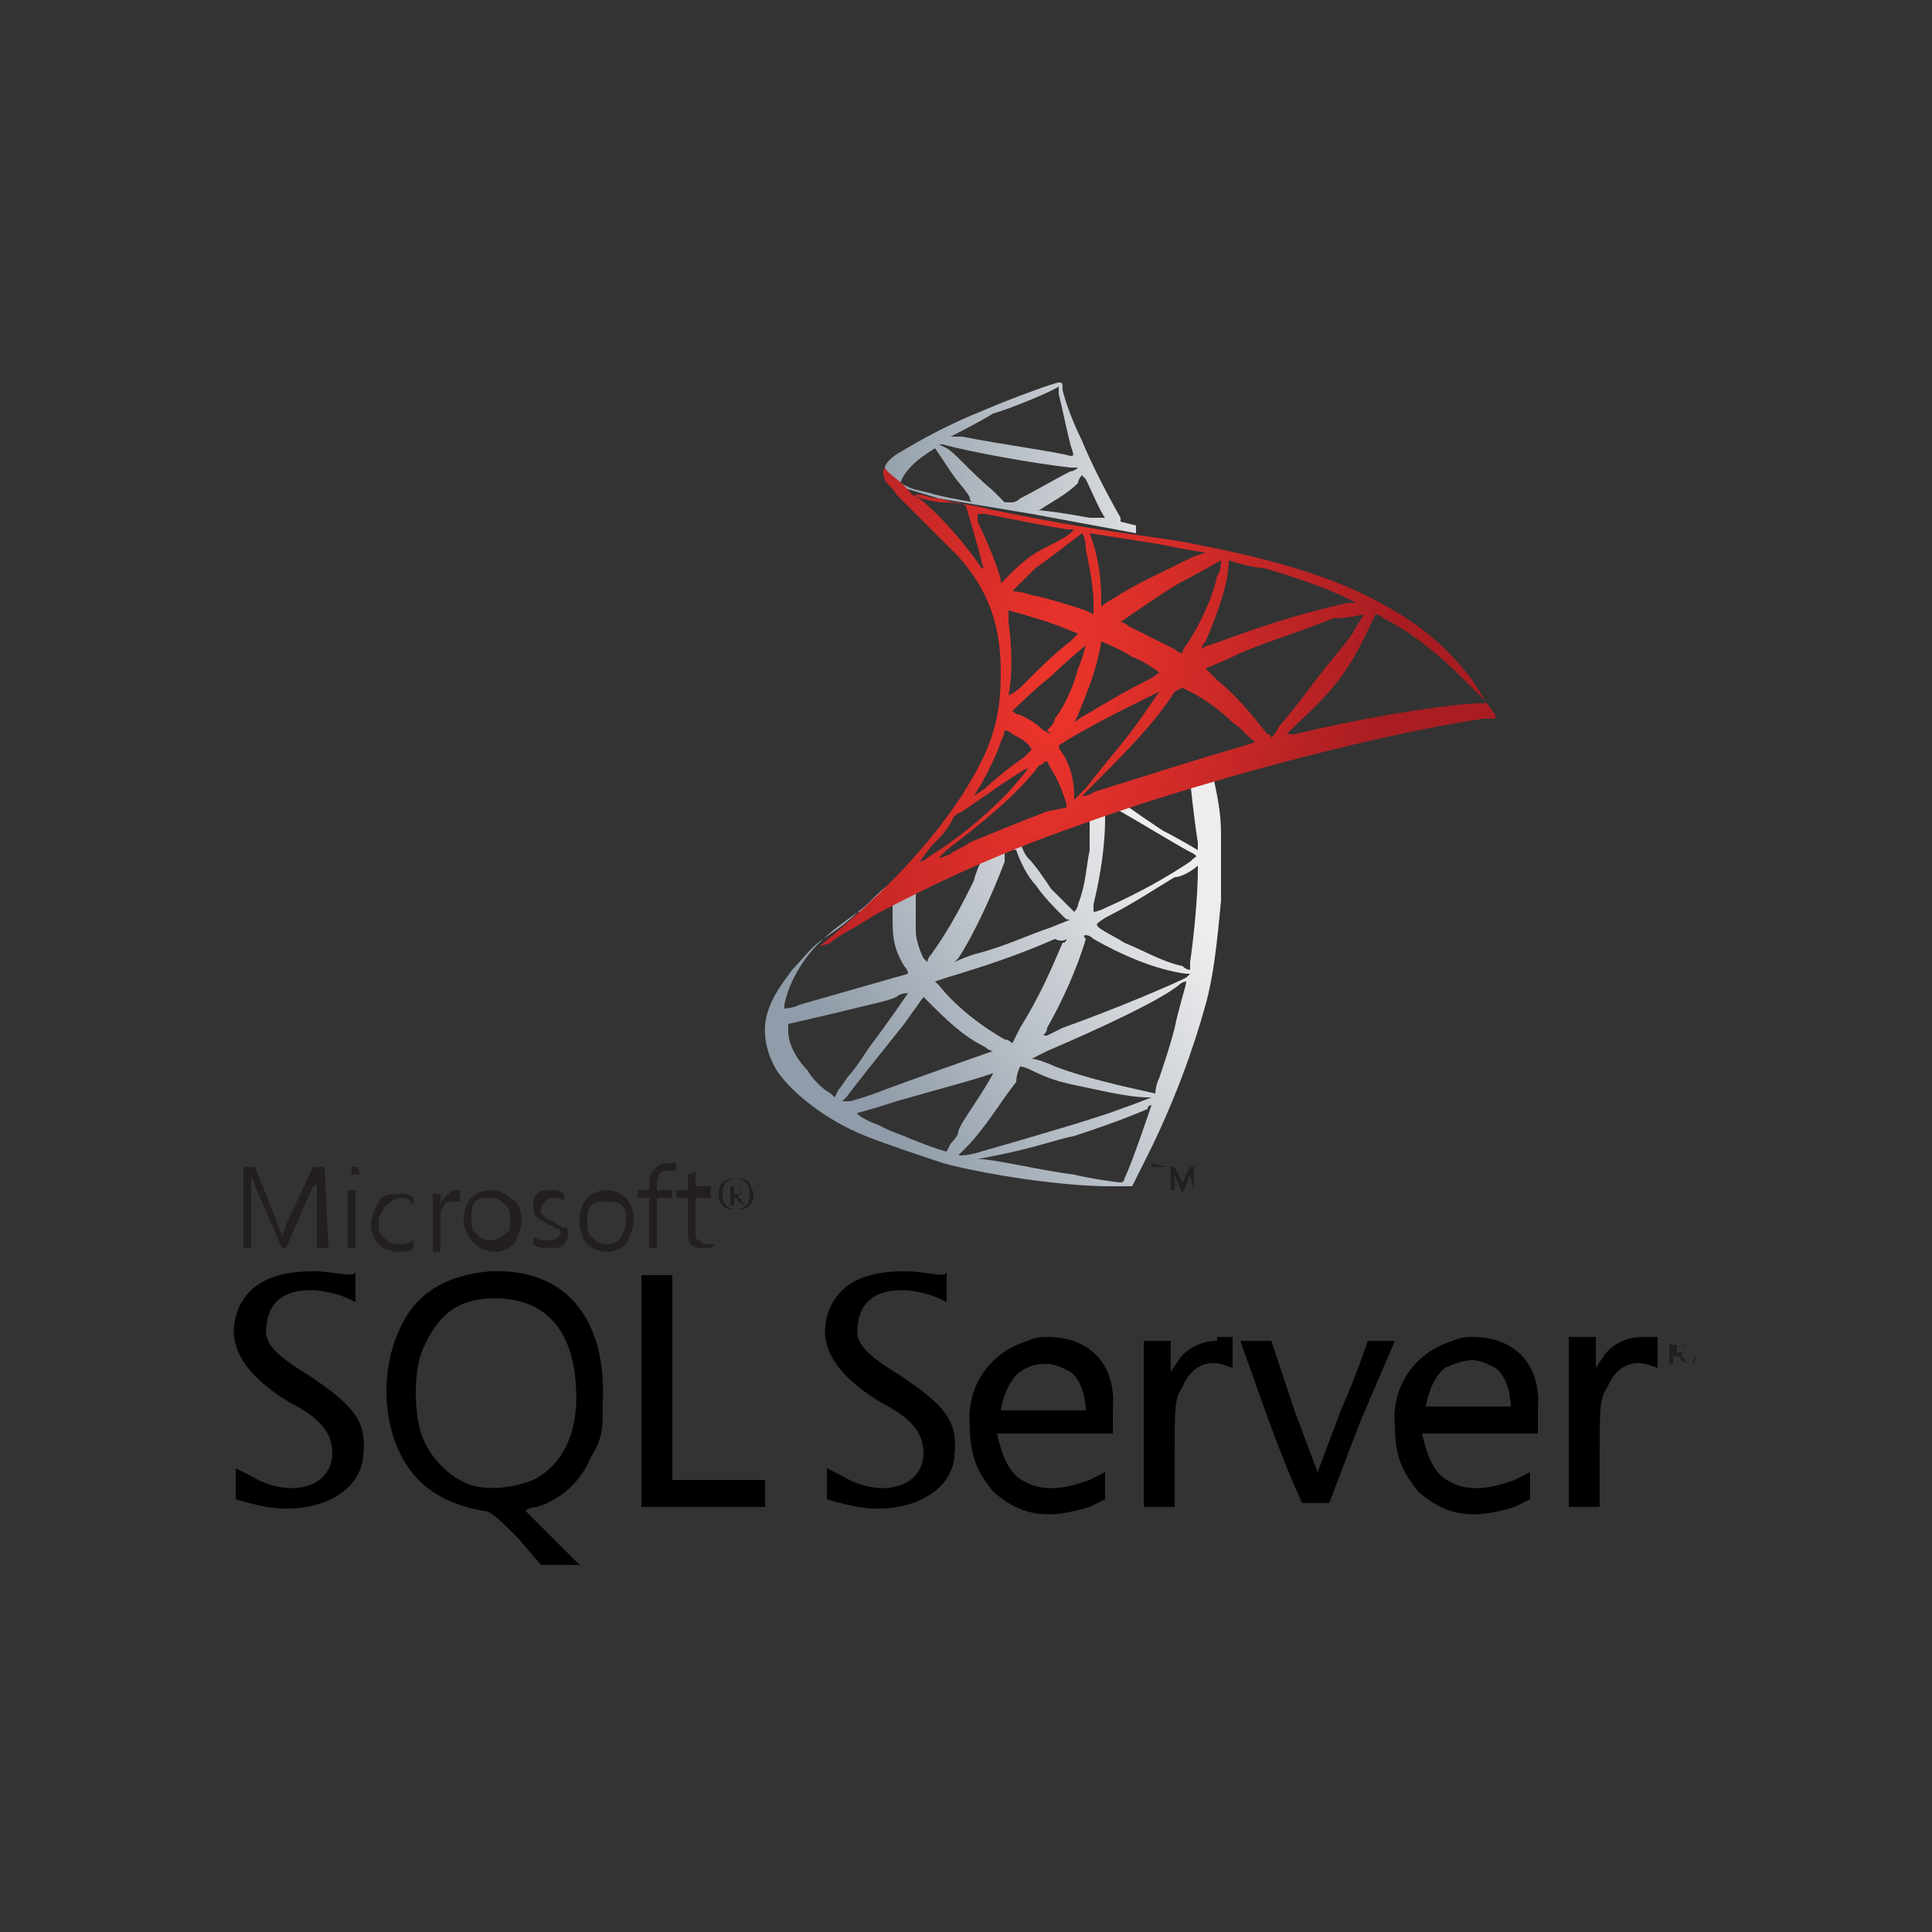 <?xml version="1.0" encoding="utf-8"?>
<!-- Generator: Adobe Illustrator 27.3.1, SVG Export Plug-In . SVG Version: 6.00 Build 0)  -->
<svg version="1.1"
	 id="svg3614" xmlns:dc="http://purl.org/dc/elements/1.1/" xmlns:rdf="http://www.w3.org/1999/02/22-rdf-syntax-ns#" xmlns:inkscape="http://www.inkscape.org/namespaces/inkscape" xmlns:sodipodi="http://sodipodi.sourceforge.net/DTD/sodipodi-0.dtd" xmlns:svg="http://www.w3.org/2000/svg" xmlns:cc="http://creativecommons.org/ns#"
	 xmlns="http://www.w3.org/2000/svg" xmlns:xlink="http://www.w3.org/1999/xlink" x="0px" y="0px" viewBox="0 0 50 50"
	 style="enable-background:new 0 0 50 50;" xml:space="preserve">
<rect x="0" y="0" width="50" height="50" fill="#333333" stroke="none"/>
<style type="text/css">
	.st0{fill:#231F1F;}
	.st1{fill:url(#path3639_00000048502227340556906860000004772300059064601268_);}
	.st2{fill:url(#path3667_00000139269864196725139200000008782607708892814475_);}
	.st3{fill:url(#path2851_00000161621712729677962900000000318906664391079100_);}
</style>
<defs>
	
		<inkscape:perspective  id="perspective3622" inkscape:persp3d-origin="372.04724 : 350.78739 : 1" inkscape:vp_x="0 : 526.18109 : 1" inkscape:vp_y="0 : 1000 : 0" inkscape:vp_z="744.09448 : 526.18109 : 1" sodipodi:type="inkscape:persp3d">
		</inkscape:perspective>
	
		<inkscape:perspective  id="perspective3576" inkscape:persp3d-origin="0.5 : 0.33333333 : 1" inkscape:vp_x="0 : 0.5 : 1" inkscape:vp_y="0 : 1000 : 0" inkscape:vp_z="1 : 0.5 : 1" sodipodi:type="inkscape:persp3d">
		</inkscape:perspective>
</defs>
<sodipodi:namedview  bordercolor="#666666" borderopacity="1.0" id="base" inkscape:current-layer="layer1" inkscape:cx="345" inkscape:cy="280" inkscape:document-units="px" inkscape:guide-bbox="true" inkscape:pageopacity="0.0" inkscape:pageshadow="2" inkscape:window-height="749" inkscape:window-maximized="1" inkscape:window-width="1024" inkscape:window-x="-4" inkscape:window-y="-4" inkscape:zoom="0.63260803" pagecolor="#ffffff" showgrid="false" showguides="true">
	</sodipodi:namedview>
<g>
	
		<path id="path2830" sodipodi:nodetypes="cssssccssssccccsccsccccsssscccssssccssssccccccccccccccccsssssccccccccccccccccccccccccccccccccccccccccccsccccccccccccccccccsccccccccccccccccccsccsccsccsc" d="
		M8.1,32.9c-1,0-1.6,0.3-1.9,0.9c-0.4,0.9,0,1.7,1.3,2.5c0.8,0.4,1.1,0.8,1.1,1.3c0,0.9-1.1,1.2-2.1,0.6C6.3,38.1,6.1,38,6.1,38
		c0,0.2,0,0.8,0,0.8s0.3,0.1,0.8,0.2c1.2,0.2,2.4-0.3,2.5-1.3c0.1-0.9-0.2-1.3-1.4-2.1c-0.8-0.5-1.2-0.8-1.1-1.3
		c0.1-1.2,1.6-1,2.3-0.6l0-0.8C9.2,33.1,8.7,32.9,8.1,32.9z M12.9,32.9c-0.1,0-0.1,0-0.2,0c-1.2,0.1-2,0.6-2.4,1.6
		c-0.4,0.9-0.4,2.1,0,3c0.4,0.9,1.1,1.4,2.2,1.6c0.2,0,0.4,0.2,0.9,0.7l0.6,0.7h1l-0.7-0.7c-0.4-0.4-0.7-0.7-0.7-0.7
		c0,0,0.1-0.1,0.3-0.1c0.6-0.2,1.1-0.6,1.4-1.3c0.3-0.5,0.3-0.7,0.3-1.4C15.7,34.2,14.7,32.9,12.9,32.9L12.9,32.9z M23.4,32.9
		c-1,0-1.6,0.3-1.9,0.9c-0.4,0.9,0,1.7,1.3,2.5c0.8,0.4,1.1,0.8,1.1,1.3c0,0.9-1.1,1.2-2.1,0.6c-0.2-0.1-0.4-0.2-0.4-0.2
		c0,0.2,0,0.8,0,0.8s0.3,0.1,0.8,0.2c1.2,0.2,2.4-0.3,2.5-1.3c0.1-0.9-0.2-1.3-1.4-2.1c-0.8-0.5-1.2-0.8-1.1-1.3
		c0.1-1.2,1.6-1,2.3-0.6l0-0.8C24.5,33.1,24,32.9,23.4,32.9z M16.6,33v3v3h1.6h1.6v-0.3v-0.4h-2.4v-2.6V33h-0.4H16.6L16.6,33z
		 M12.8,33.6c1.3,0,2,0.8,2.1,2.2c0.1,1.2-0.3,2.1-1.1,2.5c-0.5,0.2-1.2,0.3-1.7,0.1c-0.5-0.2-1-0.7-1.2-1.3
		c-0.2-0.6-0.2-1.8,0.1-2.3C11.4,33.9,12,33.6,12.8,33.6z M38.1,34.6c-0.1,0-0.3,0-0.5,0.1c-1,0.3-1.6,1.2-1.5,2.2
		c0,0.8,0.2,1.2,0.6,1.7c0.8,0.7,1.5,0.7,2.5,0.4c0.2-0.1,0.4-0.2,0.4-0.2l0-0.7l-0.4,0.2c-0.8,0.3-1.4,0.3-1.9-0.1
		c-0.3-0.3-0.4-0.7-0.5-1.1h1.5h1.5v-0.6C39.9,35.3,39.2,34.6,38.1,34.6L38.1,34.6z M27.1,34.6c-0.1,0-0.3,0-0.5,0.1
		c-1,0.3-1.6,1.2-1.5,2.2c0,0.8,0.2,1.2,0.6,1.7c0.8,0.7,1.5,0.7,2.5,0.4c0.2-0.1,0.4-0.2,0.4-0.2v-0.7l-0.4,0.2
		c-0.8,0.3-1.4,0.3-1.9-0.1c-0.3-0.3-0.4-0.7-0.5-1.1h1.5h1.5v-0.6C28.9,35.3,28.2,34.6,27.1,34.6z M42.5,34.6c-0.4,0-0.8,0.2-1,0.5
		l-0.2,0.3l0-0.4l0-0.4H41h-0.4v2.1V39H41h0.4v-1.4c0-1.2,0-1.4,0.2-1.7c0.2-0.5,0.6-0.7,1-0.6l0.3,0.1V35v-0.4H42.5L42.5,34.6
		L42.5,34.6z M31.5,34.7c-0.4,0-0.8,0.2-1,0.5l-0.2,0.3l0-0.4l0-0.4H30h-0.4v2.1V39H30h0.4v-1.4c0-1.2,0-1.4,0.2-1.7
		c0.2-0.5,0.6-0.7,1-0.6l0.3,0.1V35v-0.4H31.5L31.5,34.7z M32.1,34.7c0.5,1.4,1,2.9,1.6,4.2c0.2,0,0.5,0,0.7,0l0.8-2.1l0.9-2.1h-0.7
		c0,0-0.3,0.9-0.7,1.8l-0.6,1.6l-0.6-1.6l-0.6-1.8H32.1z M38.1,35.2c0.2,0,0.4,0.1,0.6,0.2c0.4,0.3,0.4,1,0.4,1h-2.2
		c0,0,0.1-0.7,0.5-1C37.6,35.3,37.9,35.2,38.1,35.2z M27.1,35.3c0.2,0,0.4,0.1,0.6,0.2c0.4,0.3,0.4,1,0.4,1h-2.2c0,0,0.1-0.7,0.5-1
		C26.7,35.3,26.9,35.3,27.1,35.3z"/>
	<path id="path26" class="st0" d="M19.2,30.8C19.2,30.8,19.1,30.8,19.2,30.8c0-0.1-0.1-0.1-0.1-0.1H19v0.2H19
		C19.1,30.9,19.2,30.9,19.2,30.8 M19.3,31.2L19.3,31.2l-0.2-0.1C19.1,31,19,31,19,31H19v0.2h-0.1v-0.5H19c0.1,0,0.1,0,0.2,0
		c0,0,0,0.1,0,0.1c0,0,0,0.1,0,0.1c0,0-0.1,0-0.1,0.1v0c0,0,0.1,0,0.1,0.1L19.3,31.2L19.3,31.2z M19.4,30.9c0-0.1,0-0.2-0.1-0.3
		c-0.1-0.1-0.2-0.1-0.3-0.1c-0.1,0-0.2,0-0.3,0.1c-0.1,0.1-0.1,0.2-0.1,0.3c0,0.1,0,0.2,0.1,0.3c0.1,0.1,0.2,0.1,0.3,0.1
		c0.1,0,0.2,0,0.3-0.1C19.4,31.1,19.4,31,19.4,30.9 M19.5,30.9c0,0.1,0,0.2-0.1,0.3c-0.1,0.1-0.2,0.1-0.3,0.1c-0.1,0-0.2,0-0.3-0.1
		c-0.1-0.1-0.1-0.2-0.1-0.3c0-0.1,0-0.2,0.1-0.3c0.1-0.1,0.2-0.1,0.3-0.1c0.1,0,0.2,0,0.3,0.1C19.4,30.7,19.5,30.8,19.5,30.9"/>
	<path id="path28" class="st0" d="M8.5,32.3H8.2v-1.4c0-0.1,0-0.2,0-0.4h0c0,0.1,0,0.2-0.1,0.2l-0.7,1.6H7.3l-0.7-1.6
		c0,0,0-0.1-0.1-0.2h0c0,0.1,0,0.2,0,0.4v1.4H6.3v-2.1h0.3l0.6,1.5c0,0.1,0.1,0.2,0.1,0.3h0c0-0.1,0.1-0.2,0.1-0.3l0.7-1.5h0.3"/>
	<path id="path30" class="st0" d="M9.2,30.8v1.5H9v-1.5H9.2z M9.3,30.3c0,0,0,0.1,0,0.1c0,0-0.1,0-0.1,0c0,0-0.1,0-0.1,0
		c0,0,0-0.1,0-0.1c0,0,0-0.1,0-0.1c0,0,0.1,0,0.1,0c0,0,0.1,0,0.1,0C9.2,30.2,9.3,30.3,9.3,30.3"/>
	<path id="path32" class="st0" d="M10.7,32.3c-0.1,0.1-0.3,0.1-0.4,0.1c-0.2,0-0.4-0.1-0.5-0.2c-0.1-0.1-0.2-0.3-0.2-0.5
		c0-0.2,0.1-0.4,0.2-0.6c0.1-0.2,0.3-0.2,0.6-0.2c0.1,0,0.2,0,0.3,0.1v0.2C10.6,31,10.5,31,10.4,31c-0.2,0-0.3,0.1-0.4,0.2
		c-0.1,0.1-0.2,0.3-0.2,0.4c0,0.2,0,0.3,0.1,0.4c0.1,0.1,0.2,0.2,0.4,0.2c0.1,0,0.3,0,0.4-0.1"/>
	<path id="path34" class="st0" d="M11.9,31.1c0,0-0.1,0-0.2,0c-0.1,0-0.2,0-0.2,0.1c-0.1,0.1-0.1,0.2-0.1,0.4v0.8h-0.2v-1.5h0.2v0.3
		h0c0-0.1,0.1-0.2,0.2-0.3c0.1-0.1,0.1-0.1,0.2-0.1c0.1,0,0.1,0,0.1,0"/>
	<path id="path36" class="st0" d="M13.2,31.6c0-0.2,0-0.3-0.1-0.4C13,31.1,12.9,31,12.7,31c-0.2,0-0.3,0-0.4,0.1
		c-0.1,0.1-0.1,0.3-0.1,0.4c0,0.2,0,0.3,0.1,0.4c0.1,0.1,0.2,0.2,0.4,0.2c0.2,0,0.3-0.1,0.4-0.2C13.2,31.9,13.2,31.8,13.2,31.6
		 M13.5,31.6c0,0.2-0.1,0.4-0.2,0.6c-0.1,0.1-0.3,0.2-0.5,0.2c-0.2,0-0.4-0.1-0.5-0.2C12.1,32,12,31.8,12,31.6
		c0-0.3,0.1-0.5,0.2-0.6c0.1-0.1,0.3-0.2,0.5-0.2c0.2,0,0.4,0.1,0.5,0.2C13.4,31.1,13.5,31.3,13.5,31.6"/>
	<path id="path38" class="st0" d="M14.7,31.9c0,0.1,0,0.2-0.1,0.3c-0.1,0.1-0.2,0.1-0.4,0.1c-0.1,0-0.3,0-0.4-0.1V32
		c0.1,0.1,0.2,0.1,0.4,0.1c0.2,0,0.3-0.1,0.3-0.2c0-0.1,0-0.1-0.1-0.1c0,0-0.1-0.1-0.2-0.1c-0.1-0.1-0.2-0.1-0.3-0.2
		c-0.1-0.1-0.1-0.2-0.1-0.3c0-0.1,0-0.2,0.1-0.3c0.1-0.1,0.2-0.1,0.4-0.1c0.1,0,0.2,0,0.3,0.1v0.2C14.5,31,14.4,31,14.3,31
		c-0.1,0-0.1,0-0.2,0.1c0,0-0.1,0.1-0.1,0.2c0,0.1,0,0.1,0.1,0.2c0,0,0.1,0.1,0.2,0.1c0.1,0.1,0.2,0.1,0.3,0.2
		C14.6,31.7,14.7,31.8,14.7,31.9"/>
	<path id="path40" class="st0" d="M16.2,31.6c0-0.2,0-0.3-0.1-0.4c-0.1-0.1-0.2-0.1-0.4-0.1c-0.2,0-0.3,0-0.4,0.1
		c-0.1,0.1-0.1,0.3-0.1,0.4c0,0.2,0,0.3,0.1,0.4c0.1,0.1,0.2,0.2,0.4,0.2c0.2,0,0.3-0.1,0.4-0.2C16.1,31.9,16.2,31.8,16.2,31.6
		 M16.4,31.6c0,0.2-0.1,0.4-0.2,0.6c-0.1,0.1-0.3,0.2-0.5,0.2c-0.2,0-0.4-0.1-0.5-0.2c-0.1-0.1-0.2-0.3-0.2-0.6
		c0-0.3,0.1-0.5,0.2-0.6c0.1-0.1,0.3-0.2,0.5-0.2c0.2,0,0.4,0.1,0.5,0.2C16.3,31.1,16.4,31.3,16.4,31.6"/>
	<path id="path42" class="st0" d="M17.5,30.3c0,0-0.1,0-0.2,0c-0.2,0-0.3,0.1-0.3,0.3v0.2h0.4V31h-0.4v1.3h-0.2V31h-0.3v-0.2h0.3
		v-0.2c0-0.2,0.1-0.3,0.2-0.4c0.1-0.1,0.2-0.1,0.3-0.1c0.1,0,0.1,0,0.2,0"/>
	<path id="path44" class="st0" d="M18.4,32.3c-0.1,0-0.1,0-0.2,0c-0.3,0-0.4-0.1-0.4-0.4V31h-0.3v-0.2h0.3v-0.4
		c0.1,0,0.2-0.1,0.2-0.1v0.4h0.4V31h-0.4v0.9c0,0.1,0,0.2,0.1,0.2c0,0,0.1,0.1,0.2,0.1c0.1,0,0.1,0,0.2,0"/>
	<path id="path3151" class="st0" d="M43.6,34.9C43.6,34.9,43.6,34.9,43.6,34.9c0-0.1-0.1-0.1-0.1-0.1h-0.1V35h0.1
		C43.6,35,43.6,35,43.6,34.9 M43.7,35.3L43.7,35.3l-0.2-0.1c0-0.1-0.1-0.1-0.1-0.1h-0.1v0.2h-0.1v-0.5h0.2c0.1,0,0.1,0,0.2,0
		c0,0,0,0.1,0,0.1c0,0,0,0.1,0,0.1c0,0-0.1,0-0.1,0.1v0c0,0,0.1,0,0.1,0.1L43.7,35.3L43.7,35.3z M43.9,35c0-0.1,0-0.2-0.1-0.3
		c-0.1-0.1-0.2-0.1-0.3-0.1c-0.1,0-0.2,0-0.3,0.1c-0.1,0.1-0.1,0.2-0.1,0.3c0,0.1,0,0.2,0.1,0.3c0.1,0.1,0.2,0.1,0.3,0.1
		c0.1,0,0.2,0,0.3-0.1C43.8,35.2,43.9,35.1,43.9,35 M43.9,35c0,0.1,0,0.2-0.1,0.3c-0.1,0.1-0.2,0.1-0.3,0.1c-0.1,0-0.2,0-0.3-0.1
		c-0.1-0.1-0.1-0.2-0.1-0.3c0-0.1,0-0.2,0.1-0.3c0.1-0.1,0.2-0.1,0.3-0.1c0.1,0,0.2,0,0.3,0.1C43.9,34.8,43.9,34.9,43.9,35"/>
	
		<linearGradient id="path3639_00000107586059889841493320000003601250552406650532_" gradientUnits="userSpaceOnUse" x1="323.151" y1="137.3" x2="344.677" y2="150.02" gradientTransform="matrix(0.381 0 0 -0.381 -100.377 81.053)">
		<stop  offset="0" style="stop-color:#909CA9"/>
		<stop  offset="1" style="stop-color:#EDEDEE"/>
	</linearGradient>
	<path id="path3639" style="fill:url(#path3639_00000107586059889841493320000003601250552406650532_);" d="M31.7,19.6L27.6,21
		l-3.6,1.6l-1,0.3c-0.3,0.2-0.5,0.5-0.8,0.7c-0.3,0.3-0.6,0.5-0.9,0.7c-0.3,0.2-0.6,0.6-0.8,0.8c-0.3,0.4-0.5,0.7-0.6,1
		c-0.2,0.5-0.1,1.1,0.2,1.6c0.4,0.6,1.3,1.3,2.3,1.7c0.5,0.2,1.4,0.5,2,0.7c1.1,0.3,3.1,0.6,4.3,0.6c0.2,0,0.5,0,0.6,0
		c0,0,0.2-0.4,0.4-0.8c0.7-1.4,1.2-2.8,1.5-3.9c0.2-0.7,0.3-1.6,0.4-2.7c0-0.3,0-1.3,0-1.7c0-0.6-0.1-1-0.2-1.5c0-0.1,0-0.1,0-0.1
		c0,0,0.1,0,0.6-0.2L31.7,19.6L31.7,19.6z M30.8,20.2c0,0,0.1,1,0.2,1.6c0,0.1,0,0.2,0,0.2c0,0-0.5-0.3-0.9-0.5
		c-0.3-0.2-0.9-0.6-1-0.7c0,0,0,0,0.2-0.1C29.7,20.5,30.8,20.2,30.8,20.2L30.8,20.2z M28.7,20.9c0,0,0.1,0,0.3,0.1
		c0.7,0.4,1.5,0.9,1.9,1.1c0.1,0.1,0.1,0-0.1,0.2c-0.6,0.4-1.3,0.8-2.2,1.2c-0.2,0.1-0.3,0.1-0.3,0.1c0,0,0-0.1,0-0.2
		c0.2-0.8,0.3-1.6,0.3-2.2C28.6,20.9,28.6,20.9,28.7,20.9C28.7,20.9,28.7,20.9,28.7,20.9L28.7,20.9z M28.2,21.1c0,0,0,0.7,0,0.9
		c-0.1,0.5-0.1,0.9-0.3,1.4c0,0.1-0.1,0.2-0.1,0.2c0,0-0.4-0.4-0.6-0.6c-0.2-0.3-0.4-0.6-0.6-0.8c-0.1-0.1-0.2-0.4-0.2-0.4
		C26.5,21.7,28.2,21,28.2,21.1L28.2,21.1z M26.2,21.9C26.2,21.9,26.2,21.9,26.2,21.9c0,0,0,0.1,0.1,0.1c0.1,0.3,0.3,0.7,0.5,0.9
		c0.2,0.3,0.5,0.6,0.7,0.8c0.1,0.1,0.1,0.1,0.2,0.1c0,0,0,0-0.5,0.2c-0.6,0.2-1.2,0.5-2,0.7c-0.3,0.1-0.5,0.2-0.5,0.2
		c0,0,0,0,0.1-0.1c0.4-0.6,0.9-1.7,1.2-2.5C26,22.1,26,22,26,22C26,21.9,26.1,21.9,26.2,21.9C26.1,21.9,26.1,21.9,26.2,21.9
		L26.2,21.9z M25.5,22.1c0,0-0.2,0.3-0.3,0.7c-0.3,0.6-0.6,1.2-1.1,1.9C24,24.8,24,24.9,24,24.9c0,0,0,0-0.1-0.1
		c-0.1-0.2-0.2-0.5-0.2-0.7c0-0.2,0-0.7,0-0.9c0-0.2,0-0.2,0.1-0.2C24.2,22.7,25.5,22.1,25.5,22.1z M31,22.4v0.1
		c0,0.7-0.1,1.7-0.2,2.4c0,0.1,0,0.2,0,0.2c0,0-0.1,0-0.2-0.1c-0.5-0.1-1-0.4-1.5-0.6c-0.3-0.2-0.8-0.4-0.7-0.5c0,0,0.1-0.1,0.3-0.2
		c0.6-0.3,1.2-0.7,1.7-1C30.6,22.7,30.9,22.5,31,22.4L31,22.4z M23.1,23.3c0,0,0,0,0,0.1c0,0.1,0,0.2,0,0.3c0,0.5,0,0.8,0.3,1.3
		c0.1,0.1,0.1,0.2,0.1,0.2c0,0-2.1,0.6-2.8,0.8c-0.2,0.1-0.4,0.1-0.4,0.1c0,0,0,0,0-0.1c0.1-0.5,0.4-1.1,0.9-1.6
		c0.3-0.3,0.6-0.5,1-0.8C22.6,23.6,23.1,23.3,23.1,23.3C23.1,23.3,23.1,23.3,23.1,23.3L23.1,23.3z M28.1,24.2c0,0,0.1,0,0.2,0.1
		c0.7,0.4,1.6,0.8,2.4,0.9l0.1,0l-0.1,0.1c-0.4,0.2-1.8,0.8-3.2,1.3c-0.2,0.1-0.4,0.2-0.4,0.2c0,0-0.1,0-0.1,0c0,0,0.1-0.1,0.1-0.2
		c0.4-0.7,0.8-1.6,1-2.3C28,24.2,28.1,24.2,28.1,24.2L28.1,24.2z M27.6,24.3c0,0,0,0.1-0.1,0.1c-0.3,0.7-0.6,1.4-1.1,2.2
		c-0.1,0.2-0.2,0.4-0.2,0.4c0,0-0.1-0.1-0.2-0.1c-0.7-0.4-1.3-0.9-1.7-1.4l-0.1-0.1l0.3-0.1c1-0.3,1.9-0.6,2.8-1
		C27.5,24.4,27.6,24.3,27.6,24.3L27.6,24.3z M30.7,25.4C30.7,25.4,30.7,25.4,30.7,25.4c0,0.1-0.2,0.7-0.3,1.2
		c-0.1,0.4-0.2,0.7-0.4,1.3c-0.1,0.2-0.1,0.4-0.1,0.4c0,0,0,0,0,0c-0.9-0.2-1.8-0.4-2.6-0.7c-0.2-0.1-0.5-0.2-0.6-0.2
		c0,0,0.2-0.1,0.4-0.2c1.4-0.6,2.9-1.3,3.4-1.7C30.6,25.4,30.7,25.4,30.7,25.4L30.7,25.4z M23.5,25.7c0,0-0.4,0.6-1,1.4
		c-0.2,0.3-0.4,0.6-0.5,0.7c-0.1,0.1-0.2,0.3-0.3,0.4l-0.1,0.2l-0.1-0.1c-0.2-0.1-0.5-0.4-0.6-0.6c-0.3-0.3-0.5-0.7-0.5-1
		c0-0.2,0-0.2,0-0.2c0,0,0.9-0.2,1.7-0.4c0.4-0.1,0.9-0.2,1.1-0.3C23.3,25.7,23.5,25.7,23.5,25.7L23.5,25.7z M23.9,25.8l0.1,0.1
		c0.5,0.5,0.9,0.9,1.5,1.2c0.1,0.1,0.2,0.1,0.2,0.1c0,0-2,0.7-2.8,1c-0.5,0.2-0.9,0.3-0.9,0.3c0,0,0,0-0.1,0l-0.1,0l0.1-0.1
		c0.3-0.4,0.7-0.9,1.5-1.9L23.9,25.8L23.9,25.8z M26.4,27.6c0,0,0.1,0,0.3,0.1c0.4,0.2,0.7,0.3,1.2,0.4c0.5,0.1,1.3,0.3,1.8,0.3
		c0.1,0,0.1,0,0.1,0c0,0-0.5,0.2-0.8,0.3c-0.5,0.2-2.2,0.7-3.6,1.1c-0.3,0.1-0.5,0.1-0.5,0.1c0,0-0.1,0-0.1,0c0,0,0.1-0.1,0.2-0.2
		c0.5-0.5,0.9-1.2,1.3-1.7C26.3,27.8,26.4,27.6,26.4,27.6L26.4,27.6z M25.8,27.6c0,0-0.2,0.4-0.6,1c-0.2,0.3-0.4,0.6-0.4,0.7
		s-0.2,0.3-0.2,0.3l-0.1,0.2l0,0c-0.1,0-0.9-0.3-1.1-0.4c-0.3-0.1-0.5-0.2-0.7-0.3c-0.3-0.1-0.6-0.3-0.5-0.3c0,0,0.4-0.1,1-0.3
		c1.4-0.4,2.2-0.6,2.7-0.8C25.8,27.7,25.8,27.6,25.8,27.6L25.8,27.6z M29.8,28.6C29.8,28.6,29.8,28.6,29.8,28.6c0,0-0.5,1.5-0.7,1.9
		c0,0.1-0.1,0.1-0.1,0.1c-0.1,0-0.8-0.1-1.2-0.2c-0.8-0.1-2.1-0.4-2.4-0.4l-0.1,0l0.5-0.1c1-0.2,1.5-0.4,2-0.5
		c0.6-0.2,1.2-0.4,1.9-0.7C29.7,28.6,29.8,28.6,29.8,28.6L29.8,28.6z"/>
	
		<linearGradient id="path3667_00000147179197565240654810000011619225233024507791_" gradientUnits="userSpaceOnUse" x1="323.224" y1="181.475" x2="340.544" y2="181.475" gradientTransform="matrix(0.381 0 0 -0.381 -100.377 81.053)">
		<stop  offset="0" style="stop-color:#939FAB"/>
		<stop  offset="1" style="stop-color:#DCDEE1"/>
	</linearGradient>
	<path id="path3667" style="fill:url(#path3667_00000147179197565240654810000011619225233024507791_);" d="M27.4,9.9
		c-0.1,0-1.2,0.4-1.9,0.7c-1,0.4-1.7,0.8-2.2,1.1c-0.2,0.1-0.4,0.3-0.4,0.4c0,0,0,0.1,0,0.1l0.4,0.4l1,0.3l2.4,0.4l2.7,0.5l0-0.2
		c0,0,0,0,0,0l-0.4-0.1L29,13.4c-0.4-0.7-0.8-1.5-1-2c-0.2-0.4-0.4-0.9-0.5-1.3C27.5,9.9,27.5,9.9,27.4,9.9L27.4,9.9z M27.4,10
		C27.4,10,27.4,10,27.4,10c0,0,0,0.1,0,0.2c0.1,0.4,0.2,0.9,0.3,1.3c0.1,0.3,0.1,0.3,0,0.3c-0.3-0.1-1.8-0.3-2.8-0.5
		c-0.2,0-0.3,0-0.3,0c0,0,0.8-0.4,1.1-0.6C26.1,10.6,27.3,10.1,27.4,10z M24.3,11.5l0.1,0c0.7,0.2,2.4,0.5,3.3,0.6
		c0.1,0,0.2,0,0.2,0c0,0-0.1,0.1-0.2,0.1c-0.4,0.2-0.9,0.5-1.3,0.7c-0.1,0.1-0.2,0.1-0.2,0.1c0,0-0.1,0-0.1,0L26,13l-0.3-0.3
		c-0.6-0.5-1-1-1.2-1.1L24.3,11.5z M24.2,11.6l0.4,0.6c0.2,0.3,0.5,0.6,0.5,0.7s0.1,0.1,0.1,0.1c0,0-0.6-0.1-1-0.2
		c-0.3-0.1-0.5-0.1-0.7-0.2l-0.2-0.1l0,0C23.4,12.2,23.7,11.9,24.2,11.6L24.2,11.6L24.2,11.6z M28,12.3c0,0,0,0,0.1,0.1
		c0.1,0.2,0.4,0.9,0.5,1c0,0,0.1,0-0.4,0c-1.1-0.2-1.4-0.2-1.4-0.2c0,0,0,0,0.1,0c0.3-0.2,0.7-0.4,1-0.7C27.9,12.4,28,12.3,28,12.3
		C28,12.3,28,12.3,28,12.3L28,12.3z"/>
	
		<radialGradient id="path2851_00000067235730101298218330000004554040639886950826_" cx="-3802.708" cy="1223.024" r="22.997" gradientTransform="matrix(-0.366 -5.540111e-02 -0.111 0.732 -1228.753 -1088.11)" gradientUnits="userSpaceOnUse">
		<stop  offset="0" style="stop-color:#EE352C"/>
		<stop  offset="1" style="stop-color:#A91D22"/>
	</radialGradient>
	
		<path id="path2851" sodipodi:nodetypes="cscsssccsscccsssscscccssssssssccssssssssssccsscccsssccsssssssccsssssssccscccssssccsssssssccssssssssssccsssssssssccsssssssccsscccssscccscccssscccsssssssccsssssssccscccssssssccssssssc" style="fill:url(#path2851_00000067235730101298218330000004554040639886950826_);" d="
		M22.9,12.1c0,0-0.1,0.1,0,0.3c0,0.1,0.2,0.2,0.3,0.4c0,0,1.4,1.4,1.6,1.6c0.8,0.9,1.1,1.8,1.1,3c0,0.8-0.1,1.5-0.5,2.3
		c-0.7,1.4-2,3-4.2,4.8l0.3-0.1c0.2-0.2,0.5-0.3,1.1-0.7c1.5-0.8,3.2-1.6,5.2-2.3c3-1.1,7.8-2.4,10.6-2.8l0.3,0l0-0.1
		c-0.3-0.4-0.4-0.6-0.6-0.9c-0.6-0.8-1.3-1.4-2.2-1.9c-1.2-0.7-2.8-1.2-4.9-1.6c-0.4-0.1-1.2-0.2-1.9-0.3c-1.4-0.2-2.4-0.4-3.4-0.6
		c-0.4-0.1-0.9-0.2-1.3-0.2c-0.2,0-0.6-0.1-0.8-0.2C23.3,12.4,23,12.3,22.9,12.1L22.9,12.1z M23.7,12.8c0,0,0.1,0,0.1,0
		c0.1,0,0.3,0.1,0.5,0.1c0.1,0,0.3,0.1,0.4,0.1c0.2,0,0.3,0.1,0.3,0.1c0,0,0.3,1,0.4,1.4c0,0.1,0.1,0.3,0.1,0.3c0,0,0-0.1-0.1-0.1
		c-0.4-0.6-1-1.3-1.6-1.8C23.8,12.9,23.7,12.9,23.7,12.8z M25.3,13.3c0,0,0.1,0,0.2,0c0.5,0.1,1.5,0.3,2.1,0.4c0.1,0,0.2,0,0.2,0
		c0,0,0,0-0.1,0.1c-0.1,0.1-0.5,0.3-0.7,0.4c-0.4,0.2-0.7,0.5-0.9,0.7c-0.1,0.1-0.2,0.2-0.2,0.2c0,0,0-0.1,0-0.1
		c-0.1-0.4-0.4-1.1-0.6-1.5C25.3,13.4,25.3,13.3,25.3,13.3C25.3,13.3,25.3,13.3,25.3,13.3L25.3,13.3z M28,13.8c0,0,0.1,0.1,0.1,0.4
		c0.1,0.5,0.2,1,0.2,1.4c0,0.1,0,0.3,0,0.3l0,0l-0.2-0.1c-0.3-0.1-0.9-0.3-1.4-0.4c-0.3-0.1-0.5-0.1-0.5-0.1c0,0,0.4-0.4,0.6-0.6
		C27.1,14.5,28,13.8,28,13.8L28,13.8z M28.2,13.8c0,0,1.3,0.2,1.9,0.3c0.4,0.1,1.1,0.2,1.1,0.2c0,0,0,0-0.3,0.1
		c-0.8,0.4-1.5,0.7-2.1,1.1c-0.2,0.1-0.3,0.2-0.3,0.2c0,0,0-0.1,0-0.2c0-0.6-0.1-1.2-0.3-1.7C28.3,13.9,28.2,13.8,28.2,13.8
		L28.2,13.8z M31.6,14.5c0,0,0,0.3-0.1,0.4c-0.1,0.5-0.4,1.2-0.8,1.8c-0.1,0.1-0.1,0.2-0.1,0.2c0,0-0.1,0-0.2-0.1
		c-0.4-0.2-0.8-0.4-1.2-0.6c-0.1-0.1-0.2-0.1-0.2-0.1c0,0,1-0.7,1.5-1C30.9,14.9,31.6,14.5,31.6,14.5z M31.8,14.5
		c0,0,0.6,0.2,0.9,0.2c0.7,0.2,1.6,0.5,2.2,0.8l0.2,0.1l-0.2,0c-1.4,0.3-2.5,0.7-3.6,1.1c-0.1,0-0.2,0.1-0.2,0.1c0,0,0-0.1,0.1-0.2
		c0.3-0.7,0.6-1.5,0.6-2.1C31.8,14.6,31.8,14.5,31.8,14.5L31.8,14.5z M26.1,15.8c0,0,0.4,0.1,0.7,0.2c0.4,0.1,1.1,0.4,1.1,0.4
		c0,0-0.1,0.1-0.2,0.2c-0.4,0.3-0.8,0.7-1.3,1.2c-0.1,0.1-0.3,0.2-0.3,0.2c0,0,0,0,0,0c0.1-0.5,0.1-1.2,0-1.9
		C26.1,15.9,26.1,15.9,26.1,15.8L26.1,15.8z M35.3,15.9c0,0-0.2,0.3-0.3,0.5c-0.2,0.3-0.5,0.6-1.1,1.4c-0.3,0.4-0.7,0.9-0.8,1
		c-0.1,0.2-0.2,0.3-0.2,0.3c0,0,0-0.1-0.1-0.1c-0.4-0.5-0.8-1-1.3-1.4c-0.1-0.1-0.2-0.2-0.2-0.2c0,0-0.1-0.1-0.1-0.1
		c0,0,0.5-0.2,0.9-0.4c0.7-0.3,1.7-0.6,2.4-0.9C34.9,16,35.3,15.9,35.3,15.9L35.3,15.9z M35.6,15.9c0,0,0.1,0,0.2,0.1
		c0.8,0.4,1.5,1,2.1,1.6c0.2,0.2,0.6,0.6,0.6,0.6c0,0-0.1,0-0.3,0c-1.3,0.1-3,0.4-4.7,0.8c-0.1,0-0.2,0-0.2,0c0,0,0.1-0.1,0.3-0.3
		c1-0.9,1.4-1.5,1.9-2.6C35.5,16.1,35.6,15.9,35.6,15.9C35.6,15.9,35.6,15.9,35.6,15.9L35.6,15.9z M28.5,16.6c0,0,0.5,0.2,0.8,0.4
		c0.3,0.1,0.7,0.4,0.7,0.4c0,0-0.1,0.1-0.3,0.2c-0.6,0.3-1.1,0.6-1.6,0.9c-0.2,0.1-0.3,0.2-0.3,0.2c0,0,0,0,0.1-0.2
		C28.1,18,28.4,17.3,28.5,16.6C28.5,16.7,28.5,16.6,28.5,16.6L28.5,16.6z M28.1,16.7c0,0-0.1,0.4-0.2,0.6c-0.1,0.4-0.3,0.9-0.6,1.3
		c0,0.1-0.1,0.2-0.2,0.3L27.2,19L27,18.9c-0.2-0.2-0.4-0.3-0.6-0.4c-0.1,0-0.2-0.1-0.2-0.1c0,0,0.5-0.5,1-0.9
		C27.5,17.2,28.1,16.7,28.1,16.7z M30.6,17.8l0.2,0.1c0.4,0.2,0.8,0.5,1.1,0.8c0.2,0.1,0.5,0.5,0.6,0.5l0,0l-0.3,0.1
		c-1.4,0.4-2.6,0.8-3.9,1.2c-0.1,0.1-0.3,0.1-0.3,0.1c0,0,0,0,0.3-0.3c0.8-0.8,1.6-1.6,2.1-2.4L30.6,17.8z M30,17.9
		c0,0-0.4,0.6-0.7,1c-0.3,0.4-0.9,1.1-1.2,1.5c-0.2,0.2-0.3,0.3-0.3,0.3c0,0,0,0,0-0.1c0-0.4-0.1-0.8-0.3-1.1
		c-0.1-0.1-0.1-0.2-0.1-0.2c0.1-0.1,1-0.6,1.6-0.9C29.4,18.2,30,17.9,30,17.9L30,17.9z M26,18.9c0,0,0.1,0,0.2,0.1
		c0.2,0.1,0.4,0.2,0.5,0.4c0,0-0.1,0.1-0.2,0.2c-0.3,0.2-0.8,0.6-1,0.8c-0.3,0.2-0.3,0.2-0.3,0.2c0.2-0.3,0.3-0.5,0.4-0.7
		c0.1-0.2,0.2-0.4,0.3-0.7C26,19,26,18.9,26,18.9L26,18.9z M27.1,19.7c0,0,0,0,0.1,0.2c0.2,0.3,0.3,0.6,0.4,0.9l0,0.1L27.1,21
		c-0.8,0.3-1.5,0.6-2,0.8c-0.1,0.1-0.4,0.2-0.5,0.3c-0.2,0.1-0.3,0.1-0.3,0.1c0,0,0.1-0.1,0.2-0.2c0.9-0.7,1.8-1.4,2.4-2.2
		C27,19.8,27,19.7,27.1,19.7C27.1,19.7,27.1,19.7,27.1,19.7L27.1,19.7z M26.6,19.9c0,0-0.3,0.4-0.6,0.7c-0.6,0.6-1.2,1.1-2,1.6
		c-0.1,0.1-0.2,0.1-0.2,0.1c0,0,0,0,0.3-0.4c0.2-0.2,0.4-0.4,0.5-0.6c0.1-0.2,0.1-0.2,0.3-0.3C25.5,20.6,26.6,19.8,26.6,19.9
		L26.6,19.9z"/>
	<path id="path168" class="st0" d="M30.2,30.2H30v0.5H30v-0.5h-0.2v-0.1L30.2,30.2"/>
	<path id="path170" class="st0" d="M30.9,30.8L30.9,30.8l-0.1-0.4c0,0,0-0.1,0-0.1h0c0,0,0,0,0,0.1l-0.2,0.5h0l-0.2-0.5
		c0,0,0,0,0-0.1h0c0,0,0,0.1,0,0.1v0.4h-0.1v-0.6h0.1l0.2,0.4c0,0,0,0.1,0,0.1h0c0,0,0-0.1,0-0.1l0.2-0.4h0.1"/>
</g>
</svg>
